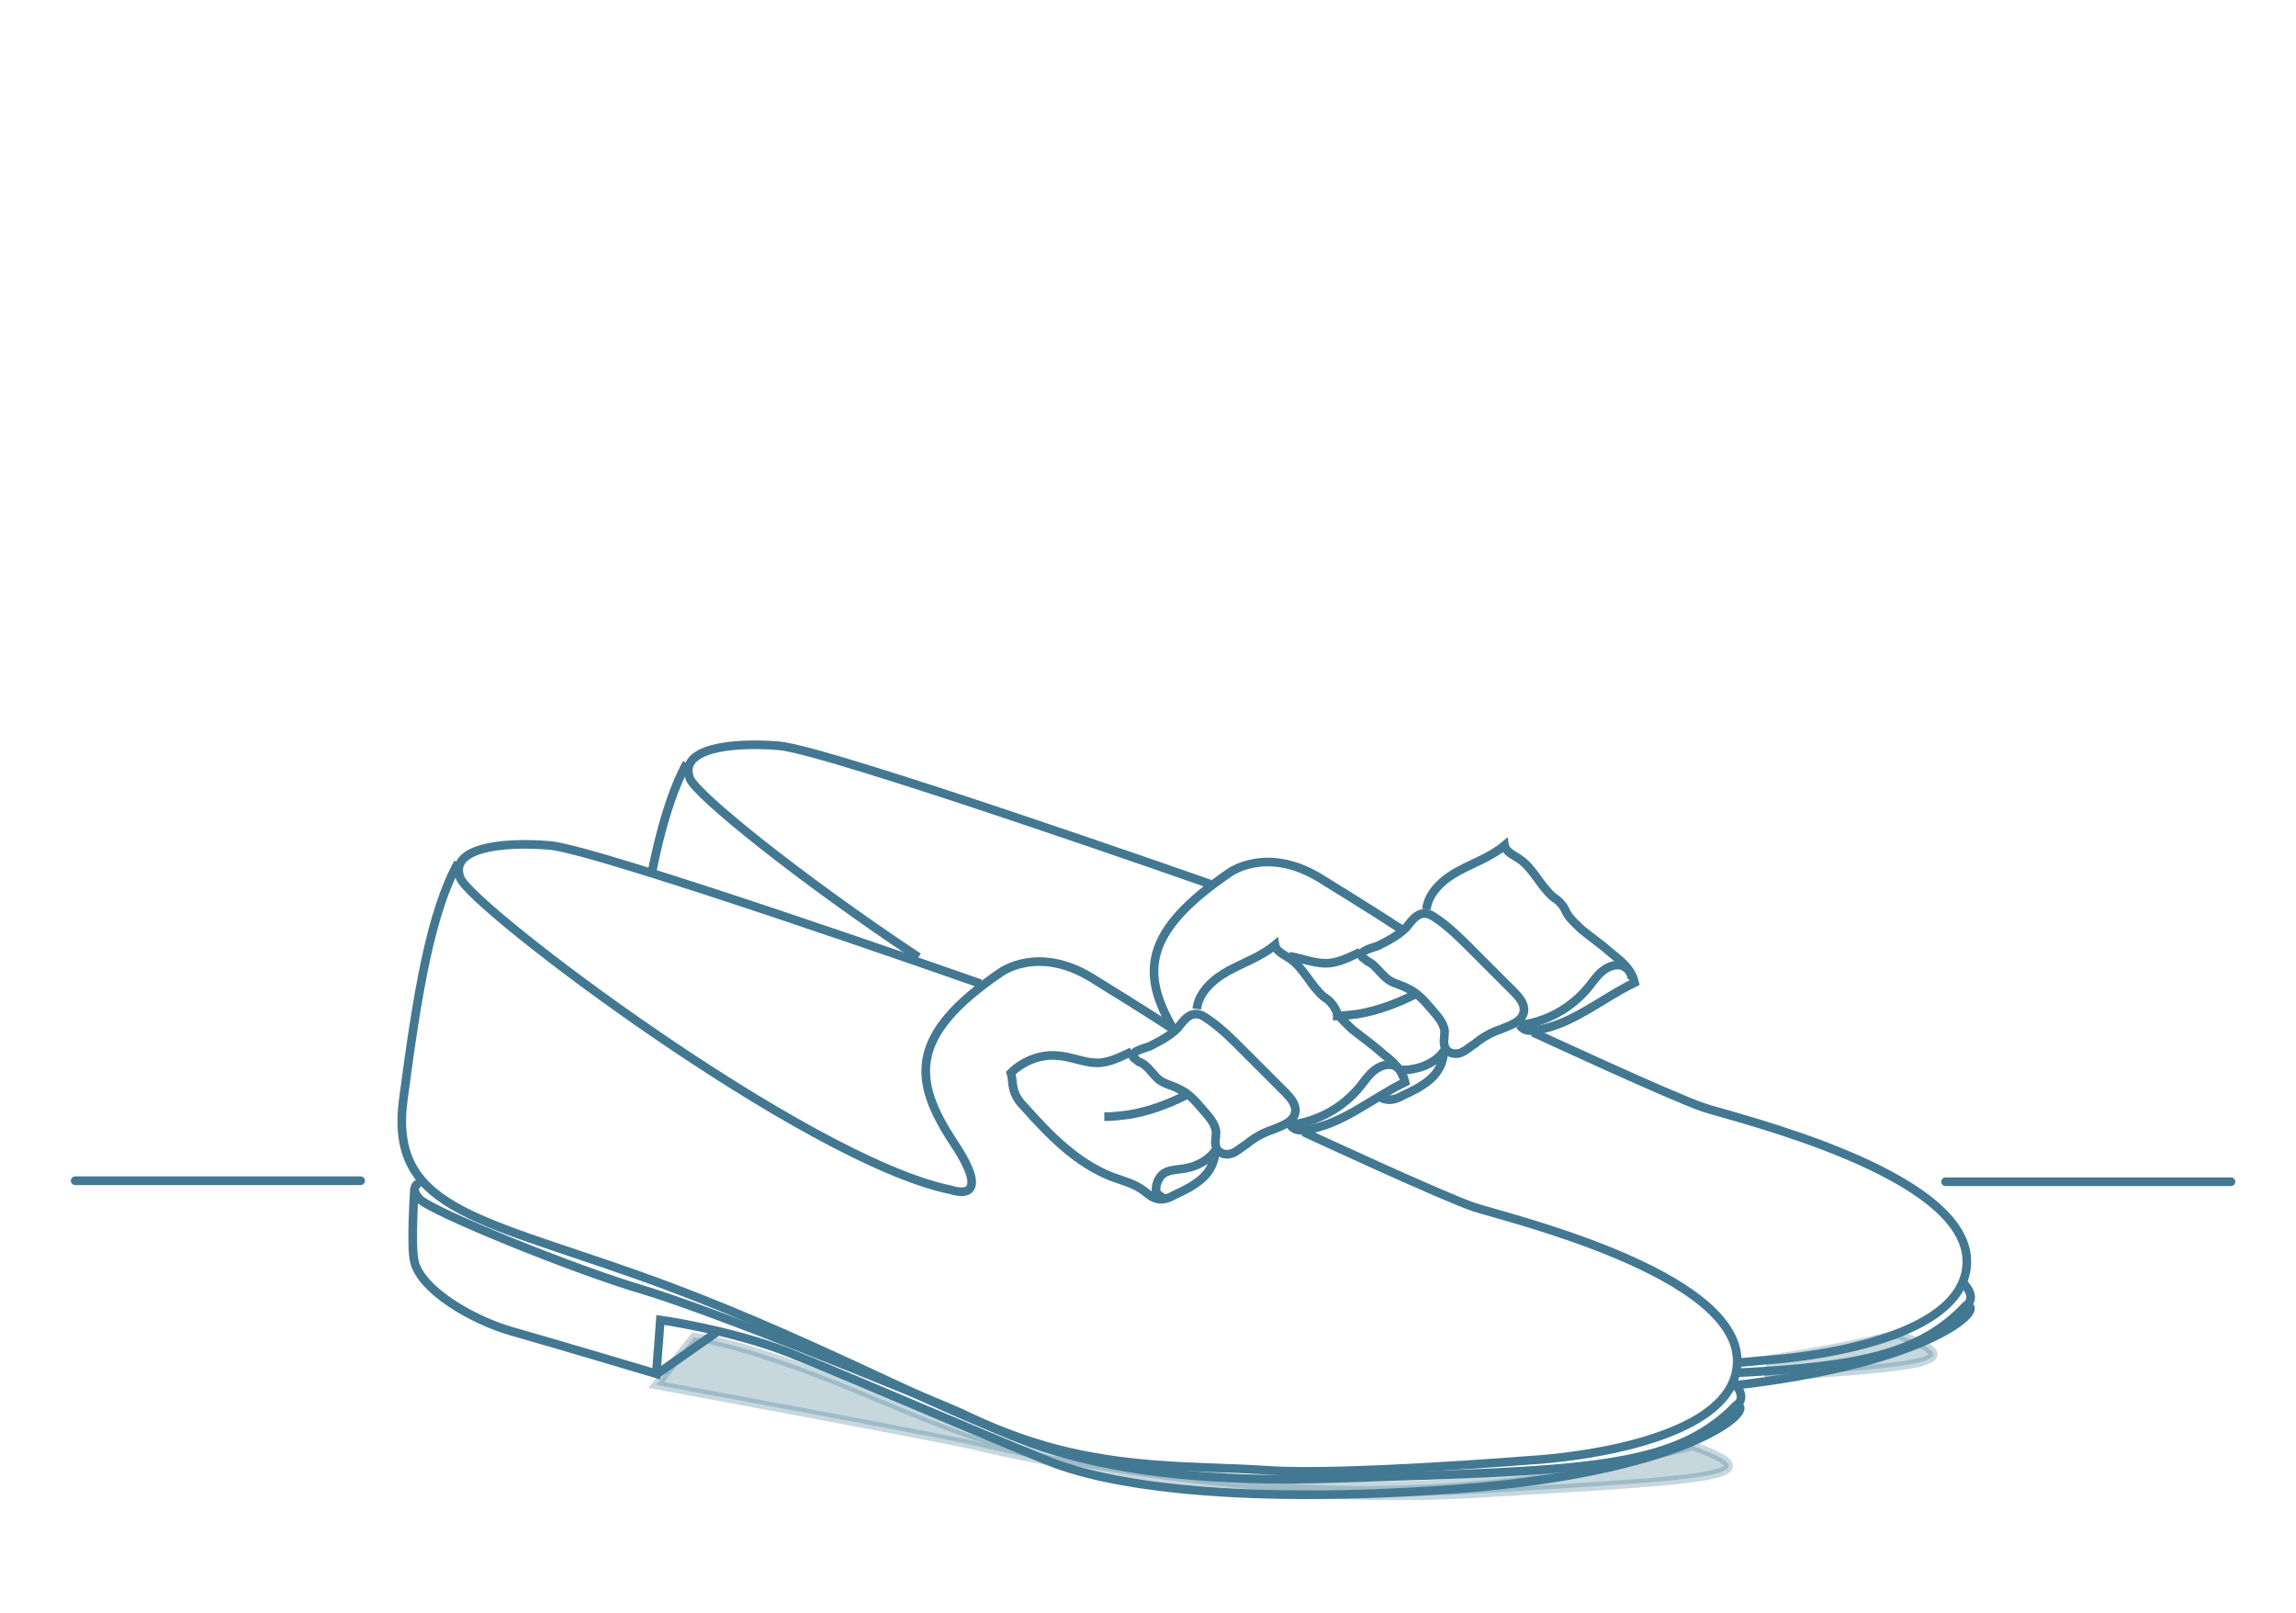 <?xml version="1.0" encoding="utf-8"?>
<!-- Generator: Adobe Illustrator 24.1.0, SVG Export Plug-In . SVG Version: 6.00 Build 0)  -->
<svg version="1.1" id="Derbies" xmlns="http://www.w3.org/2000/svg" xmlns:xlink="http://www.w3.org/1999/xlink" x="0px" y="0px"
	 viewBox="0 0 226 158.7" style="enable-background:new 0 0 226 158.7;" xml:space="preserve">
<style type="text/css">
	.st0{fill:none;stroke:#427892;stroke-width:0.85;stroke-linecap:round;stroke-linejoin:round;stroke-miterlimit:10;}
	.st1{opacity:0.3;fill:#427892;stroke:#427892;stroke-width:0.85;stroke-miterlimit:10;enable-background:new    ;}
	.st2{fill:none;stroke:#427892;stroke-width:0.85;stroke-miterlimit:10;}
</style>
<line class="st0" x1="35.5" y1="116.2" x2="7.4" y2="116.2"/>
<line class="st0" x1="219.6" y1="116.3" x2="191.5" y2="116.3"/>
<path class="st1" d="M64.6,136.3c0,0,30.9,5.7,31.9,6.1c0,0,24.7,6,48.5,4.6s30-1.7,21.6-4.7c0,0-21.1,5.7-43.1,3.4
	s-23.4-2.4-36.8-8c-13.3-5.7-18.4-6.1-18.4-6.1L64.6,136.3z"/>
<path class="st1" d="M173.7,135.5c16.7-1,20.3-1.6,13-4.2c0,0-5.1,1.4-12.8,2.5"/>
<path class="st2" d="M96.5,96.8c0,0-37.6-13.2-42.4-13.6c-4.9-0.4-9.9,0.3-8.8,3.2c1.1,2.9,34,27.8,48.3,30.7c0,0,4.4,1.6,0.3-4.6
	s-4.5-10.6,4.6-16.8c0,0,3.6-2.7,8.9,0.5c5.2,3.2,8.1,5.1,8.1,5.1"/>
<path class="st2" d="M128.3,111.4c0,0,13.8,6.4,16.8,7.4s26,6.4,25.9,15.2c-0.1,8.7-20.3,9.7-20.3,9.7s-18.5,1.5-25.9,1
	s-15.3,0-24.4-3.2s-21.5-10.3-37.6-16s-24.5-6.7-23.1-17.3s2.7-18.4,5.4-23.3"/>
<path class="st2" d="M41.3,116.4c0,0-1.1,0.4,0,1.6s15.3,7,22.2,9c6.9,2.1,24.1,9.1,29.8,11.5c5.7,2.4,13.6,7.8,38,7
	s33.4-0.8,39.6-7.2c0,0,1.3-0.7-0.4-2.4"/>
<path class="st2" d="M40.8,117c0,0-0.4,5.7,0,7.2c0.7,2.8,5.7,5.7,9.5,6.8c3.9,1.1,14.3,4.2,14.3,4.2l0.4-5.3c0,0,7,1,12.6,3.2
	s25.7,10.9,27,11.2c1.3,0.4,10.9,4,36.4,2.4c25.5-1.5,32.1-8.3,29.9-8.4"/>
<line class="st2" x1="64.7" y1="135.2" x2="70.7" y2="131"/>
<path class="st2" d="M114,106.2c0.6,0.5,1.4,0.6,2.1,1c0.9,0.4,1.6,1.2,2.2,1.9c0.6,0.7,1.3,1.4,1.4,2.3c0,0.6-0.2,1.2,0.1,1.7
	c0.3,0.5,1,0.6,1.5,0.4s0.9-0.6,1.4-0.9c0.7-0.6,1.6-1.1,2.5-1.4c1-0.4,2.2-0.8,2.3-1.8c0.1-0.7-0.5-1.4-1-1.9
	c-1.4-1.4-2.8-2.8-4.2-4.2c-1.2-1.2-2.3-2.3-3.7-3.2c-0.3-0.2-0.6-0.3-0.9-0.3c-0.8,0-1.3,0.8-1.8,1.4c-0.8,0.8-1.8,1.3-2.8,1.8
	c-0.3,0.1-1.4,0.4-1.5,0.7c-0.3,0.4,0.2,0.5,0.5,0.8C112.8,104.7,113.3,105.5,114,106.2z"/>
<path class="st2" d="M117.8,99.3c0.2-1.7,1.7-3,3.2-3.8s3.2-1.4,4.5-2.5c0.1,0.6,0.8,0.9,1.4,1.3c1.4,0.9,2.1,2.7,3.4,3.8
	c0.3,0.2,0.6,0.4,0.8,0.7c0.3,0.3,0.4,0.7,0.6,1c0.4,0.6,0.9,1,1.4,1.5c1,0.8,2,1.5,2.9,2.3c1,0.8,2,1.6,2.3,2.9
	c-3.3,1.6-6.2,4.2-9.8,4.7c-0.6,0.1-1.2,0-1.5-0.5"/>
<path class="st2" d="M127,110.7c2.7-0.3,5.2-1.7,6.9-3.8c0.4-0.5,0.8-1.1,1.3-1.5s1.1-0.7,1.8-0.6c0.6,0.1,1.2,0.8,1.1,1.4"/>
<path class="st2" d="M111.4,103.5c-1.1,0.5-2.2,1.1-3.4,1.1c-1.3,0-2.5-0.6-3.8-0.7c-1.7-0.2-3.5,0.5-4.7,1.7c0.2,0.6,0.1,1.3,0.4,2
	c0.2,0.5,0.5,0.9,0.9,1.3c2.5,2.8,5.1,5.5,8.6,6.9c1.1,0.4,2.3,0.7,3.2,1.4c0.4,0.3,0.8,0.7,1.4,0.8c0.5,0.1,1.1-0.1,1.6-0.4
	c0.9-0.4,1.9-0.9,2.7-1.6c0.8-0.7,1.3-1.7,1.3-2.7c-0.7,0.9-1.8,1.5-3,1.7c-0.6,0.1-1.1,0.1-1.7,0.3c-0.8,0.3-1.2,1.2-1.1,2.1
	c0.3,0.2,0.5,0.4,0.8,0.6"/>
<path class="st2" d="M108.7,109.9c0.8,0,1.6-0.1,2.4-0.2c1.9-0.3,3.8-1,5.6-1.9"/>
<path class="st2" d="M115.5,101.3c-3.2-5.5-3-9.6,5.5-15.4c0,0,3.6-2.7,8.9,0.5c5.2,3.2,8.1,5.1,8.1,5.1"/>
<path class="st2" d="M119.1,87c0,0-37.6-13.2-42.4-13.6c-4.9-0.4-9.9,0.3-8.8,3.2c0.6,1.6,10.9,9.9,22.5,17.6"/>
<path class="st2" d="M64.1,86.2c0.9-4.6,2-8.3,3.5-11.1"/>
<path class="st2" d="M150.9,101.6c0,0,13.8,6.4,16.8,7.4s26,6.4,25.9,15.2c-0.1,8.7-20.3,9.7-20.3,9.7s-0.8,0.1-2.2,0.2"/>
<path class="st2" d="M171,135.1c12.1-0.6,18.1-1.9,22.5-6.6c0,0,1.3-0.7-0.4-2.4"/>
<path class="st2" d="M170.2,136.4c20.1-2.2,25.3-7.8,23.4-7.9"/>
<path class="st2" d="M87.2,125.4"/>
<path class="st2" d="M136.5,96.3c0.6,0.5,1.4,0.6,2.1,1c0.9,0.4,1.6,1.2,2.2,1.9c0.6,0.7,1.3,1.4,1.4,2.3c0,0.6-0.2,1.2,0.1,1.7
	s1,0.6,1.5,0.4s0.9-0.6,1.4-0.9c0.7-0.6,1.6-1.1,2.5-1.4c1-0.4,2.2-0.8,2.3-1.8c0.1-0.7-0.5-1.4-1-1.9c-1.4-1.4-2.8-2.8-4.2-4.2
	c-1.2-1.2-2.3-2.3-3.7-3.2c-0.3-0.2-0.6-0.3-0.9-0.3c-0.8,0-1.3,0.8-1.8,1.4c-0.8,0.8-1.8,1.3-2.8,1.8c-0.3,0.1-1.4,0.4-1.5,0.7
	c-0.3,0.4,0.2,0.5,0.5,0.8C135.3,94.9,135.8,95.7,136.5,96.3z"/>
<path class="st2" d="M140.4,89.5c0.2-1.7,1.7-3,3.2-3.8s3.2-1.4,4.5-2.5c0.1,0.6,0.8,0.9,1.4,1.3c1.4,0.9,2.1,2.7,3.4,3.8
	c0.3,0.2,0.6,0.4,0.8,0.7c0.3,0.3,0.4,0.7,0.6,1c0.4,0.6,0.9,1,1.4,1.5c1,0.8,2,1.5,2.9,2.3c1,0.8,2,1.6,2.3,2.9
	c-3.3,1.6-6.2,4.2-9.8,4.7c-0.6,0.1-1.2,0-1.5-0.5"/>
<path class="st2" d="M149.5,100.9c2.7-0.3,5.2-1.7,6.9-3.8c0.4-0.5,0.8-1.1,1.3-1.5s1.1-0.7,1.8-0.6c0.6,0.1,1.2,0.8,1.1,1.4"/>
<path class="st2" d="M135.8,107.9c0.2,0.2,0.5,0.3,0.7,0.3c0.5,0.1,1.1-0.1,1.6-0.4c0.9-0.4,1.9-0.9,2.7-1.6s1.3-1.7,1.3-2.7
	c-0.7,0.9-1.8,1.5-3,1.7c-0.4,0.1-0.7,0.1-1.1,0.1"/>
<path class="st2" d="M133.9,93.7c-1.1,0.5-2.2,1.1-3.4,1.1s-2.4-0.5-3.6-0.7"/>
<path class="st2" d="M131.2,100c0.8,0,1.6-0.1,2.4-0.2c1.9-0.3,3.8-1,5.6-1.9"/>
</svg>
